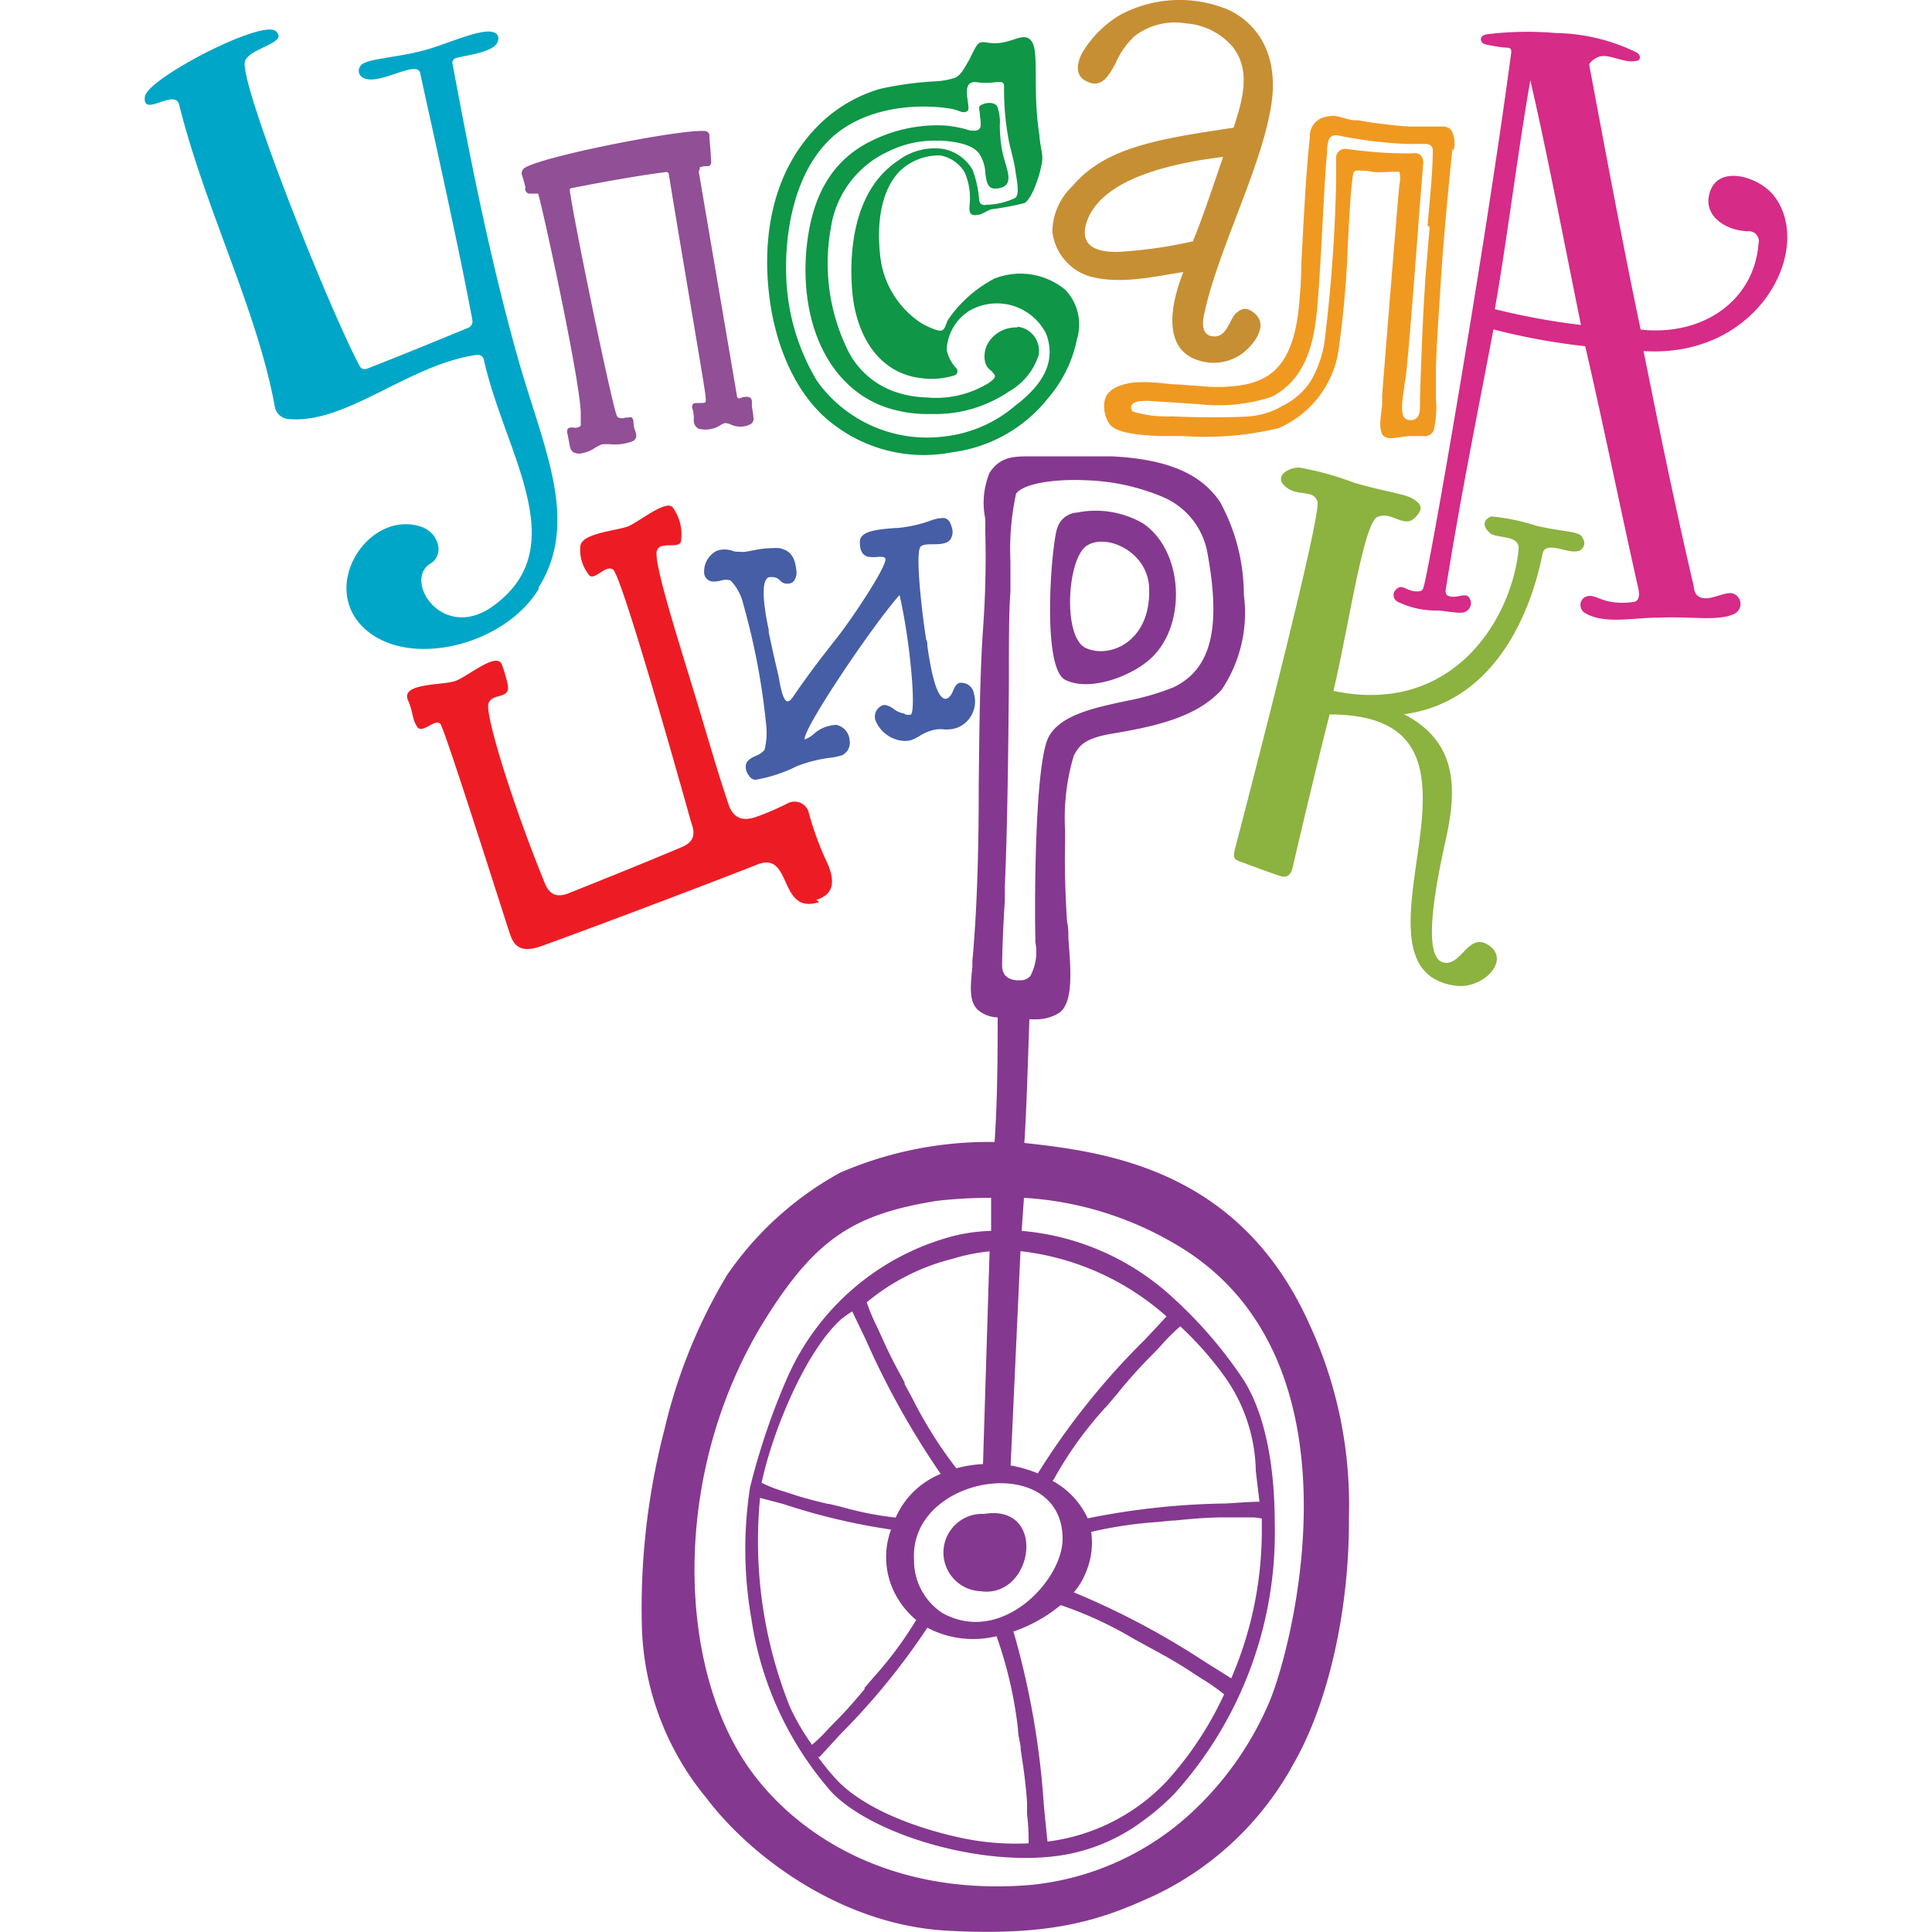 <svg id="Layer_1" data-name="Layer 1" xmlns="http://www.w3.org/2000/svg" viewBox="0 0 100 100"><defs><style>.cls-1{fill:none;}.cls-2{fill:#8cb240;}.cls-10,.cls-11,.cls-2,.cls-3,.cls-4,.cls-5,.cls-6,.cls-7,.cls-8,.cls-9{fill-rule:evenodd;}.cls-3{fill:#85388f;}.cls-4{fill:#455ea6;}.cls-5{fill:#ed1c24;}.cls-6{fill:#d62b87;}.cls-7{fill:#f09921;}.cls-8{fill:#c78f33;}.cls-9{fill:#0f9647;}.cls-10{fill:#914f96;}.cls-11{fill:#00a6c7;}</style></defs><title>logo</title><rect id="canvas" class="cls-1" width="100" height="100"/><path id="k" class="cls-2" d="M81.9,27.8c-.19-.32-1-.26-2.39-.59a11,11,0,0,0-2.32-.48c-.45.18-.45.52-.08.85s1.58.06,1.49.88c-.37,3.63-3.44,8.6-9.58,7.3.77-3.24,1.55-8.67,2.27-9s1.37.59,1.92.06.3-.75-.07-1-1.68-.42-3.07-.84a15.75,15.75,0,0,0-2.82-.78c-.6,0-1.34.47-.7,1s1.4.1,1.64.75-3.52,15.12-4.27,18c-.08.32-.1.51.2.62s1.94.72,2.21.79.48-.06.57-.43c.34-1.47,1.27-5.41,1.92-7.95,4.48,0,5,2.48,4.78,5.36-.31,3.65-1.83,8.2,1.74,8.68,1.42.19,2.84-1.3,1.75-2.07s-1.43,1.08-2.37.87c-1.14-.25-.41-4,.11-6.35s.77-5-2.16-6.5c4.74-.64,6.58-5.32,7.17-8.3.13-.69,1.22-.06,1.72-.13a.43.43,0,0,0,.34-.71"/><path id="r" class="cls-3" d="M50.93,78.36a2,2,0,0,0-.19,4C53.49,82.77,54.25,77.82,50.93,78.36Zm18.89.14a22.25,22.25,0,0,0-2-9.86c-3.54-8-10.32-9-14.8-9.48.1-1.5.17-3.69.26-6.4l.4,0a2.26,2.26,0,0,0,1.15-.34c.73-.53.6-2.2.47-3.83,0-.31,0-.61-.07-.89-.1-1.52-.13-2.92-.1-4.15,0-.17,0-.36,0-.56a11.28,11.28,0,0,1,.45-3.88c.28-.53.57-.9,2-1.14,2.7-.44,4.49-1,5.66-2.28a7.16,7.16,0,0,0,1.14-4.92A10,10,0,0,0,63.16,26c-1-1.51-2.79-2.24-5.63-2.38-1.14,0-2.33,0-3.49,0h-.66c-.9,0-1.6,0-2.16.85A4.08,4.08,0,0,0,51,26.86c0,.22,0,.45,0,.71a50.83,50.83,0,0,1-.13,5.14c-.16,2.53-.18,5.25-.21,7.87,0,3.12-.07,6.34-.33,9.16l0,.3c-.13,1.29-.2,2.08.64,2.46a1.65,1.65,0,0,0,.67.16c0,3.57-.07,5.08-.16,6.45a19.36,19.36,0,0,0-8,1.59A17,17,0,0,0,37.63,66a27.85,27.85,0,0,0-3.24,8,36.77,36.77,0,0,0-1.17,10.06,14.54,14.54,0,0,0,3.34,9C38.77,96,43.46,99.62,49,99.93s8.05-.58,10.75-1.82a16,16,0,0,0,7.21-6.83C68.84,88,69.86,83.06,69.82,78.5Zm-17-13.74a13.67,13.67,0,0,1,7.56,3.38l-1.12,1.2a37.89,37.89,0,0,0-5.54,6.92s0,0,0,0a7.38,7.38,0,0,0-1.41-.41ZM40.55,77.85a32.81,32.81,0,0,0,5.57,1.32A4.12,4.12,0,0,0,46.64,83a4.24,4.24,0,0,0,.78.85,19.16,19.16,0,0,1-2.17,2.93l-.5.58,0,.07c-.43.51-.91,1.08-1.52,1.69l-.35.36a8.3,8.3,0,0,1-.85.83,11.85,11.85,0,0,1-1.16-2,23.16,23.16,0,0,1-1.53-10.78Zm-1.13-1.1c.63-2.93,2.41-7,4.17-8.51a5.85,5.85,0,0,1,.52-.36l.68,1.41a43.05,43.05,0,0,0,3.9,7,4.32,4.32,0,0,0-2.33,2.26A16.74,16.74,0,0,1,43.57,78l-.66-.16h-.07c-.57-.14-1.22-.29-1.94-.54l-.42-.13A7,7,0,0,1,39.42,76.75Zm3,14.19,1.1-1.2A35.81,35.81,0,0,0,48,84.25a5.08,5.08,0,0,0,3.58.44,21.49,21.49,0,0,1,1.11,4.8c0,.31.09.61.14.93l0,.13c.12.79.26,1.69.33,2.74,0,.18,0,.39,0,.61a11,11,0,0,1,.08,1.51,13.61,13.61,0,0,1-3.58-.3c-2.49-.55-5.08-1.58-6.43-3.07a13.26,13.26,0,0,1-.89-1.1Zm10-6.48a7.84,7.84,0,0,0,2.48-1.38,19.81,19.81,0,0,1,3.79,1.75l.75.41.09.05c.65.35,1.38.75,2.18,1.28l.46.3a9.64,9.64,0,0,1,1.19.83,17.79,17.79,0,0,1-3,4.53,10.23,10.23,0,0,1-6.14,3.09c-.07-.63-.13-1.26-.19-1.87A42.37,42.37,0,0,0,52.46,84.46ZM62.34,86a40.55,40.55,0,0,0-6.76-3.58,3.46,3.46,0,0,0,.61-1,3.92,3.92,0,0,0,.29-2.13,21.53,21.53,0,0,1,3.42-.51l.82-.08h.1c.7-.07,1.5-.15,2.44-.16h.53c.33,0,.71,0,1.05,0a3,3,0,0,1,.47.06c0,.26,0,.51,0,.73a19.26,19.26,0,0,1-1.58,7.54Zm2.87-8.27h0c-.58,0-1.18.06-1.76.09a38.31,38.31,0,0,0-7.15.77,4.21,4.21,0,0,0-1.82-1.94l.07-.09a19.49,19.49,0,0,1,2.77-3.82l.57-.67.06-.08a25.3,25.3,0,0,1,1.75-1.93l.39-.41a9.72,9.72,0,0,1,1-1,17.5,17.5,0,0,1,2.31,2.62A8.69,8.69,0,0,1,65,76.13c.06.53.13,1.09.19,1.62ZM55,79.66c0,2.13-3.16,5.53-6.22,3.83a3.25,3.25,0,0,1-1.47-2.76C47.06,76.33,55,75.08,55,79.66ZM51.87,50c0-.94.08-2.48.14-3.41,0-.31,0-.57,0-.71.14-3.19.18-7.24.21-10.49,0-2.07,0-3.86.08-4.75,0-.49,0-1.06,0-1.61a13.56,13.56,0,0,1,.29-3.47c.32-.49,1.85-.79,3.65-.7a11.11,11.11,0,0,1,3.94.86,3.89,3.89,0,0,1,2.29,2.76c.76,4,.24,6.15-1.74,7.1a13.2,13.2,0,0,1-2.48.71c-1.68.36-3.43.74-4,1.91-.75,1.64-.69,9.62-.66,10.31,0,.08,0,.16,0,.26a2.63,2.63,0,0,1-.26,1.75.68.68,0,0,1-.53.22h-.18C52.16,50.7,51.88,50.47,51.87,50Zm-.65,14.78-.34,11A6.37,6.37,0,0,0,49.5,76a22.25,22.25,0,0,1-2.26-3.59l-.42-.78,0-.08c-.37-.67-.78-1.43-1.18-2.34l-.24-.52a10.88,10.88,0,0,1-.54-1.28,11.14,11.14,0,0,1,4.43-2.25A9.86,9.86,0,0,1,51.22,64.77ZM65.74,88a16.73,16.73,0,0,1-3.8,5.57,14.3,14.3,0,0,1-8.66,4c-7.87.63-12.81-3.22-14.93-6.69-3.4-5.55-3.41-15.27,1.38-22.79,2.6-4.1,4.61-5.25,8.72-5.93A24.59,24.59,0,0,1,51.3,62l0,1.71a9.08,9.08,0,0,0-1.93.26,13,13,0,0,0-8.63,7.36A35.25,35.25,0,0,0,38.82,77a20.84,20.84,0,0,0,.07,6.78,17.46,17.46,0,0,0,4.17,9c2.29,2.34,8.31,4,12.32,3.17a9.43,9.43,0,0,0,3.76-1.69,12.22,12.22,0,0,0,1.67-1.44,20.17,20.17,0,0,0,5.17-14c0-3-.52-5.87-1.79-7.66a22.83,22.83,0,0,0-3.49-4,13.18,13.18,0,0,0-7.82-3.45L53,62a17.4,17.4,0,0,1,7.79,2.37C70.87,70.17,66.89,85.21,65.74,88ZM55.14,35.19c1.28.64,3.51-.21,4.5-1.18,1.81-1.77,1.59-5.53-.48-6.92a4.89,4.89,0,0,0-3.41-.56,1.14,1.14,0,0,0-1,.73C54.44,27.9,53.87,34.57,55.14,35.19Zm1.12-6.95c1-.65,3.17.3,3.22,2.22.09,2.82-2.12,3.65-3.3,3.07S55.23,28.89,56.26,28.24Z"/><path id="i" class="cls-4" d="M46.79,36.93a1.14,1.14,0,0,1-.54-.24,1,1,0,0,0-.44-.2.43.43,0,0,0-.26.09.62.62,0,0,0-.23.72,1.71,1.71,0,0,0,1.46,1.05,1.07,1.07,0,0,0,.4-.05,2.35,2.35,0,0,0,.42-.21,2.56,2.56,0,0,1,.62-.28,1.54,1.54,0,0,1,.61-.06,1.76,1.76,0,0,0,.71-.08,1.46,1.46,0,0,0,.87-1.77.65.65,0,0,0-.56-.55.48.48,0,0,0-.2,0c-.17.06-.25.24-.32.41s-.19.39-.39.41c-.53,0-.82-1.91-.94-2.73,0-.12,0-.24-.06-.33-.23-1.45-.56-4.38-.31-4.79.09-.14.38-.15.67-.15s.72,0,.9-.26a.73.73,0,0,0,.06-.63c-.06-.22-.17-.46-.45-.47a2,2,0,0,0-.65.14,6.85,6.85,0,0,1-1.73.38h-.1c-.75.06-1.47.12-1.73.44a.45.45,0,0,0-.09.34c0,.47.2.7.53.72a2.21,2.21,0,0,0,.35,0,1,1,0,0,1,.28,0,.16.16,0,0,1,.15.07c.17.3-1.73,3.14-2.53,4.15s-1.5,1.93-2.23,3c-.16.23-.25.26-.3.25-.23,0-.38-.83-.44-1.18a2.84,2.84,0,0,0-.06-.29c-.15-.61-.31-1.36-.47-2.09l0-.13c-.38-1.79-.28-2.42-.12-2.63a.2.2,0,0,1,.17-.11H40a.54.54,0,0,1,.37.17.49.49,0,0,0,.42.17.39.39,0,0,0,.31-.15.75.75,0,0,0,.11-.59c-.07-.66-.33-1-.89-1.1a1.35,1.35,0,0,0-.29,0,4.82,4.82,0,0,0-1,.11l-.44.08a1.67,1.67,0,0,1-.31,0c-.14,0-.27,0-.39-.06a1.86,1.86,0,0,0-.34-.06,1.29,1.29,0,0,0-.47.08,1.2,1.2,0,0,0-.63,1.17.47.47,0,0,0,.46.41,1.48,1.48,0,0,0,.41-.05.76.76,0,0,1,.5,0,2.61,2.61,0,0,1,.65,1.21,36.13,36.13,0,0,1,1.2,6.39,3.62,3.62,0,0,1-.1,1.17,1.22,1.22,0,0,1-.44.3c-.23.1-.46.22-.52.45a.71.71,0,0,0,.16.58.4.4,0,0,0,.34.21,7.61,7.61,0,0,0,2.13-.7,7.25,7.25,0,0,1,1.74-.44,3.07,3.07,0,0,0,.61-.13.72.72,0,0,0,.38-.8.86.86,0,0,0-.68-.77,1.84,1.84,0,0,0-1.19.49,1.29,1.29,0,0,1-.45.26h0c-.12-.5,3.49-5.88,4.91-7.47.53,2.26.88,6,.58,6.19a.73.73,0,0,1-.25,0"/><path id="c" class="cls-5" d="M42.25,46.58c.7-.23,1.11-.71.56-1.93a16.11,16.11,0,0,1-.94-2.55.76.76,0,0,0-1.08-.53,13.9,13.9,0,0,1-1.7.73c-1.15.37-1.34-.55-1.46-.9-.62-1.86-1.27-4.17-1.87-6.11C34.7,31.85,33.84,29,34,28.5s1.09-.08,1.24-.45a2.37,2.37,0,0,0-.43-1.8c-.38-.38-1.75.78-2.32,1s-2.35.34-2.45,1a2.07,2.07,0,0,0,.44,1.5c.26.37.85-.55,1.25-.27s2.83,8.74,4,12.93c.1.37.45,1-.34,1.39-1.58.68-4.59,1.89-6,2.45-.93.35-1.14-.41-1.28-.76-1.56-3.83-3-8.46-2.83-9.06s1.16-.19,1-1a8.51,8.51,0,0,0-.29-1c-.24-.76-1.77.59-2.43.82s-2.85.09-2.44,1c.26.57.21,1,.48,1.38s.95-.49,1.2-.15,3.42,10.36,3.58,10.82.4,1.11,1.61.68c2.44-.87,9.35-3.49,11.2-4.23s1.07,2.64,3.21,1.94"/><path id="a" class="cls-6" d="M89.56,30.7c-.43,0-1,.35-1.45.25s-.42-.53-.46-.68c-.9-3.85-1.76-8-2.58-12.1,6,.39,8.88-5.36,6.73-8.06-.8-1-3-1.65-3.34,0-.24,1.07.84,1.82,2,1.86a.52.52,0,0,1,.56.65c-.23,2.93-2.86,4.79-6.1,4.44C84,12.7,83,7.31,82.26,3.37c0-.16.29-.34.44-.41.55-.24,1.33.34,2,.19.21,0,.27-.3,0-.44a9.86,9.86,0,0,0-4.17-1A17.06,17.06,0,0,0,77,1.77c-.52.08-.36.44-.17.51A6.81,6.81,0,0,0,78,2.47c.08,0,.25,0,.22.26-1.33,10-4.32,27.27-4.56,27.73-.07.13-.13.14-.18.14-.67.09-.87-.45-1.22-.09a.39.39,0,0,0,.07.63,4.54,4.54,0,0,0,2.14.46c.9.1,1.26.2,1.48,0a.48.48,0,0,0,0-.76c-.26-.1-.63.15-1,0-.17-.09-.12-.31-.11-.38.76-4.77,1.65-9.13,2.46-13.41a33.31,33.31,0,0,0,4.75.87c.9,3.87,1.86,8.6,2.74,12.5.11.49,0,.71-.25.74-1.71.22-1.95-.56-2.53-.24a.48.48,0,0,0,0,.79c1,.63,2.56.25,3.86.26,1.62-.08,3,.2,3.86-.18a.57.57,0,0,0-.11-1.09M77.37,16c.59-3.27,1.2-8.22,1.84-11.84.87,3.75,1.77,8.49,2.62,12.66A35.57,35.57,0,0,1,77.37,16"/><path id="l" class="cls-7" d="M75.22,7.85a1.46,1.46,0,0,0-.09-1.1.56.56,0,0,0-.44-.2H74.6c-.58,0-1.11,0-1.63,0a23.38,23.38,0,0,1-2.65-.32l-.16,0a3.11,3.11,0,0,1-.44-.07A4.78,4.78,0,0,0,69.09,6a1.68,1.68,0,0,0-.68.11,1,1,0,0,0-.61,1c-.19,1.52-.34,4.61-.45,6.65,0,.91-.08,1.63-.1,1.91-.27,3.2-1.47,3.92-2.73,4.22a7.89,7.89,0,0,1-2.06.12L61,19.9c-.45,0-.87-.09-1.26-.1a7.09,7.09,0,0,0-1.07,0c-.89.12-1.37.42-1.49.92a1.63,1.63,0,0,0,.23,1.2c.26.39,1,.58,2.61.65l1.23,0a16.15,16.15,0,0,0,4.93-.41,5.24,5.24,0,0,0,3.12-4.16,53,53,0,0,0,.47-5.47c.08-1.54.15-2.86.28-3.59a.2.2,0,0,1,.19-.11c.25,0,.51,0,.77.06s.78,0,1.25,0h0c.09,0,.14,0,.17,0a1.34,1.34,0,0,1,0,.66c-.15,1.64-.79,9.58-.89,10.9,0,.15,0,.33,0,.53-.1.72-.2,1.45.14,1.63a.67.67,0,0,0,.27.07,4.22,4.22,0,0,0,.59-.06,4.24,4.24,0,0,1,.44-.05h.06l.33,0,.29,0a.51.51,0,0,0,.55-.3,5.1,5.1,0,0,0,.11-1.64c0-.35,0-.76,0-1.19,0-1,.11-2.6.27-5.09s.55-6.36.6-6.71M74,11.74c-.07.81-.14,1.65-.21,2.51-.15,2.15-.23,4.38-.29,6.3v.25c0,.35,0,.68-.17.83a.46.46,0,0,1-.39.11h0a.35.35,0,0,1-.25-.12c-.21-.27-.1-1,0-1.6,0-.2.06-.39.08-.57.14-1.16.5-5.87.71-8.68.1-1.22.17-2.19.18-2.25a.61.61,0,0,0-.09-.44.4.4,0,0,0-.33-.15h-.1a7,7,0,0,1-.77,0c-1.06,0-2.6-.21-2.74-.23h0a.48.48,0,0,0-.47.39s0,.27,0,1.14a79.92,79.92,0,0,1-.62,8.57,5.79,5.79,0,0,1-.69,1.91A3.57,3.57,0,0,1,66.39,21a3.91,3.91,0,0,1-1.74.55c-.71.06-2.6.07-4,0a6.22,6.22,0,0,1-2-.24.27.27,0,0,1-.1-.26c0-.14.18-.24.4-.28a4.2,4.2,0,0,1,.81,0l.95.06,1.35.09a8.86,8.86,0,0,0,3.76-.38c1.69-.87,2.12-2.62,2.3-4.05.12-.94.24-3.12.34-5,.08-1.55.16-3,.23-3.54a1.37,1.37,0,0,1,0-.19,1.93,1.93,0,0,1,.06-.42A.38.38,0,0,1,69.14,7h.06a22.92,22.92,0,0,0,3.57.45c.35,0,.7,0,1,0h0c.18,0,.39.07.39.33,0,1.1-.15,2.47-.27,3.91"/><path id="a-2" data-name="a" class="cls-8" d="M64,16.19c-.36.29-.47,1.29-1.21,1.22s-.49-1-.45-1.2C63,13.1,65.12,9,65.72,5.88c.58-2.75-.44-4.52-2.06-5.34A6.52,6.52,0,0,0,58,.76a5.63,5.63,0,0,0-2,2c-.27.54-.34,1.11.15,1.4.84.49,1.22-.2,1.6-.9a4.12,4.12,0,0,1,1-1.41,3.44,3.44,0,0,1,2.63-.64A3.51,3.51,0,0,1,63.8,2.42c1,1.26.47,2.89.05,4.19-3.83.57-6.62,1-8.32,3A3.32,3.32,0,0,0,54.47,12a2.76,2.76,0,0,0,1.88,2.29c1.63.47,3.48,0,4.9-.21-.67,1.69-1.1,4,.8,4.58a2.54,2.54,0,0,0,2.1-.26c.62-.39,1.51-1.45.87-2.1-.49-.5-.8-.29-1-.12m-2.24-3.7A22.76,22.76,0,0,1,58.4,13c-1.21.13-2.76,0-2.09-1.68.84-2,4-2.83,7-3.2-.62,1.8-1.09,3.22-1.56,4.35"/><path id="s" class="cls-9" d="M55.14,15a3.65,3.65,0,0,0-3.67-.58,6.65,6.65,0,0,0-2.4,2.13c-.14.27-.14.49-.34.56s-1-.34-1.11-.43a4.75,4.75,0,0,1-2.07-3.53c-.16-1.46,0-3.22,1-4.27a2.89,2.89,0,0,1,2.14-.83,1.87,1.87,0,0,1,1.23.85,3.24,3.24,0,0,1,.27,1.64c0,.19-.13.69.4.58.23,0,.46-.21.74-.29A15.21,15.21,0,0,0,53,10.52c.45-.17,1-1.95.95-2.42S53.82,7.39,53.8,7c-.37-2.31,0-4.29-.4-4.86s-1.07.18-2.06.09c-.22,0-.47-.11-.66,0s-.41.71-.59,1-.36.68-.67.8a3.92,3.92,0,0,1-1,.18,17.25,17.25,0,0,0-2.87.39A7.51,7.51,0,0,0,42.6,6.26c-3,2.78-3.06,6.75-2.79,9,.29,2.5,1.33,5.29,3.47,6.81a7.67,7.67,0,0,0,6,1.34,7.56,7.56,0,0,0,5-2.84,6.67,6.67,0,0,0,1.46-3A2.61,2.61,0,0,0,55.14,15Zm-2.49,5.91A6.82,6.82,0,0,1,48.8,22.6a7,7,0,0,1-6.49-2.85,11.13,11.13,0,0,1-1.61-5.34c-.11-2.44.45-5.24,2-6.93,1.78-2,4.86-2.15,6.58-1.84.4.08.54.25.78.12s-.28-1.22.19-1.47c.23-.1.27,0,.8,0s.94-.19.92.19a14,14,0,0,0,.21,2.6c.1.61.3,1.17.38,1.77.05.41.24,1.15,0,1.39a3.67,3.67,0,0,1-1.53.36.27.27,0,0,1-.35-.24,5.5,5.5,0,0,0-.34-1.57,2.23,2.23,0,0,0-1.58-1.09,3.15,3.15,0,0,0-2.27.61c-2.32,1.53-2.53,4.7-2.39,6.63.18,2.5,1.44,4.38,3.56,4.63a4,4,0,0,0,1.74-.14.23.23,0,0,0,.1-.37A1.93,1.93,0,0,1,49,18.1a2.53,2.53,0,0,1,1.15-2,2.85,2.85,0,0,1,4,1.18C54.76,18.92,53.69,20.1,52.65,20.92Zm0-4a1.23,1.23,0,0,1,.86.47,1.26,1.26,0,0,1,.25,1,3.33,3.33,0,0,1-1.53,1.88,6.78,6.78,0,0,1-3.91,1.17h-.49A6.92,6.92,0,0,1,46,21.13c-2.87-.9-4.55-4-4.28-8,.16-1.9.7-4.57,3.45-5.87a7.67,7.67,0,0,1,3.59-.77,5.49,5.49,0,0,1,1.46.27l.2,0a.31.31,0,0,0,.33-.18A1.94,1.94,0,0,0,50.72,6c0-.26-.09-.44,0-.52a.81.81,0,0,1,.51-.15.48.48,0,0,1,.38.16,2.41,2.41,0,0,1,.14,1,7.54,7.54,0,0,0,.1,1.19,6.47,6.47,0,0,0,.18.73c.17.58.34,1.14-.2,1.3a.85.85,0,0,1-.33.05c-.4,0-.45-.4-.5-.81a1.94,1.94,0,0,0-.32-1c-.28-.4-1-.62-2-.67h-.17A5.4,5.4,0,0,0,46,7.83a5.19,5.19,0,0,0-3,4A10.22,10.22,0,0,0,43.82,18a4.29,4.29,0,0,0,2.57,2.3,5.39,5.39,0,0,0,1.57.27,5.2,5.2,0,0,0,3.22-.75c.29-.2.32-.3.32-.35s-.09-.18-.2-.28a.85.85,0,0,1-.3-.4,1.38,1.38,0,0,1,.29-1.24,1.68,1.68,0,0,1,1.38-.6"/><path id="p" class="cls-10" d="M27.18,9.76c0,.18.14.28.28.26l.15,0c.15,0,.2,0,.24,0,.14.3,2.14,9.45,2.21,11.32v0c0,.35,0,.63,0,.69a.39.39,0,0,1-.37.1.75.75,0,0,0-.15,0,.22.22,0,0,0-.16.07.4.4,0,0,0,0,.28l.12.64a.44.44,0,0,0,.2.3.72.72,0,0,0,.29.06,1.77,1.77,0,0,0,.84-.32,3.16,3.16,0,0,1,.32-.16,2.93,2.93,0,0,1,.52,0,2.52,2.52,0,0,0,1.09-.17.31.31,0,0,0,.16-.37.78.78,0,0,0-.05-.18,1.27,1.27,0,0,1-.08-.44.33.33,0,0,0-.09-.23.22.22,0,0,0-.16,0l-.16,0a.47.47,0,0,1-.37,0c-.06,0-.11-.15-.17-.37-.5-1.9-2.08-9.55-2.35-11.38,0-.06,0-.1.08-.12.71-.14,3.17-.62,4.88-.83a.13.13,0,0,1,.17.11c.12.78.44,2.69.78,4.71.46,2.76,1,5.89,1.12,6.76,0,0,0,.06,0,.09a.42.42,0,0,1,0,.22c0,.06-.19.06-.32.06l-.2,0a.19.19,0,0,0-.15.08.28.28,0,0,0,0,.24,1.81,1.81,0,0,1,.06.57v0a.47.47,0,0,0,.25.44A1.43,1.43,0,0,0,37.3,22a.93.93,0,0,1,.21-.1.76.76,0,0,1,.31.07,1.16,1.16,0,0,0,1,0,.32.32,0,0,0,.17-.4c0-.16-.05-.35-.07-.53a1.94,1.94,0,0,1,0-.24c0-.17-.1-.26-.24-.26a.84.84,0,0,0-.44.1h0s0,0,0,0a.08.08,0,0,0-.08-.06l-2-11.74a.08.08,0,0,0,.06-.08.1.1,0,0,1,0-.08c0-.05.19-.07.3-.08h.12c.21,0,.17-.28.16-.37v0c0-.31-.08-.94-.08-1.16a.25.25,0,0,0-.26-.29c-1.22-.09-8.22,1.27-9.29,1.9A.36.36,0,0,0,27,9c.08.26.17.56.2.72"/><path id="u" class="cls-11" d="M27.86,30.44c2.21-3.51.22-7.32-1.11-12.1-1.53-5.48-2.57-11-3.32-15A.26.26,0,0,1,23.61,3c.64-.16,2.08-.32,2.17-.91a.32.32,0,0,0-.21-.41c-.59-.25-2.29.54-3.46.88-1.57.45-3.18.46-3.44.84a.4.4,0,0,0,0,.53c.7.71,2.92-.92,3.08-.14s1.94,8.66,2.7,12.78a.36.36,0,0,1-.2.39c-1.73.71-3.47,1.43-5.22,2.11-.33.13-.42-.13-.48-.25-1.68-3.21-6.2-14.64-5.87-15.65.23-.7,2.3-.94,1.59-1.56S7.63,4.06,7.5,5c-.15,1.14,1.6-.49,1.78.45,1.36,5.41,4,10.53,4.93,15.52a.79.79,0,0,0,.73.72c3,.27,6.19-2.82,9.73-3.32a.32.32,0,0,1,.38.28c1.08,4.81,4.68,9.64.5,12.7-2.64,1.93-4.71-1.31-3.27-2.18.74-.45.44-1.6-.49-1.91-2.68-.88-5.24,3-3,5.2s7.31,1,9.11-2"/></svg>